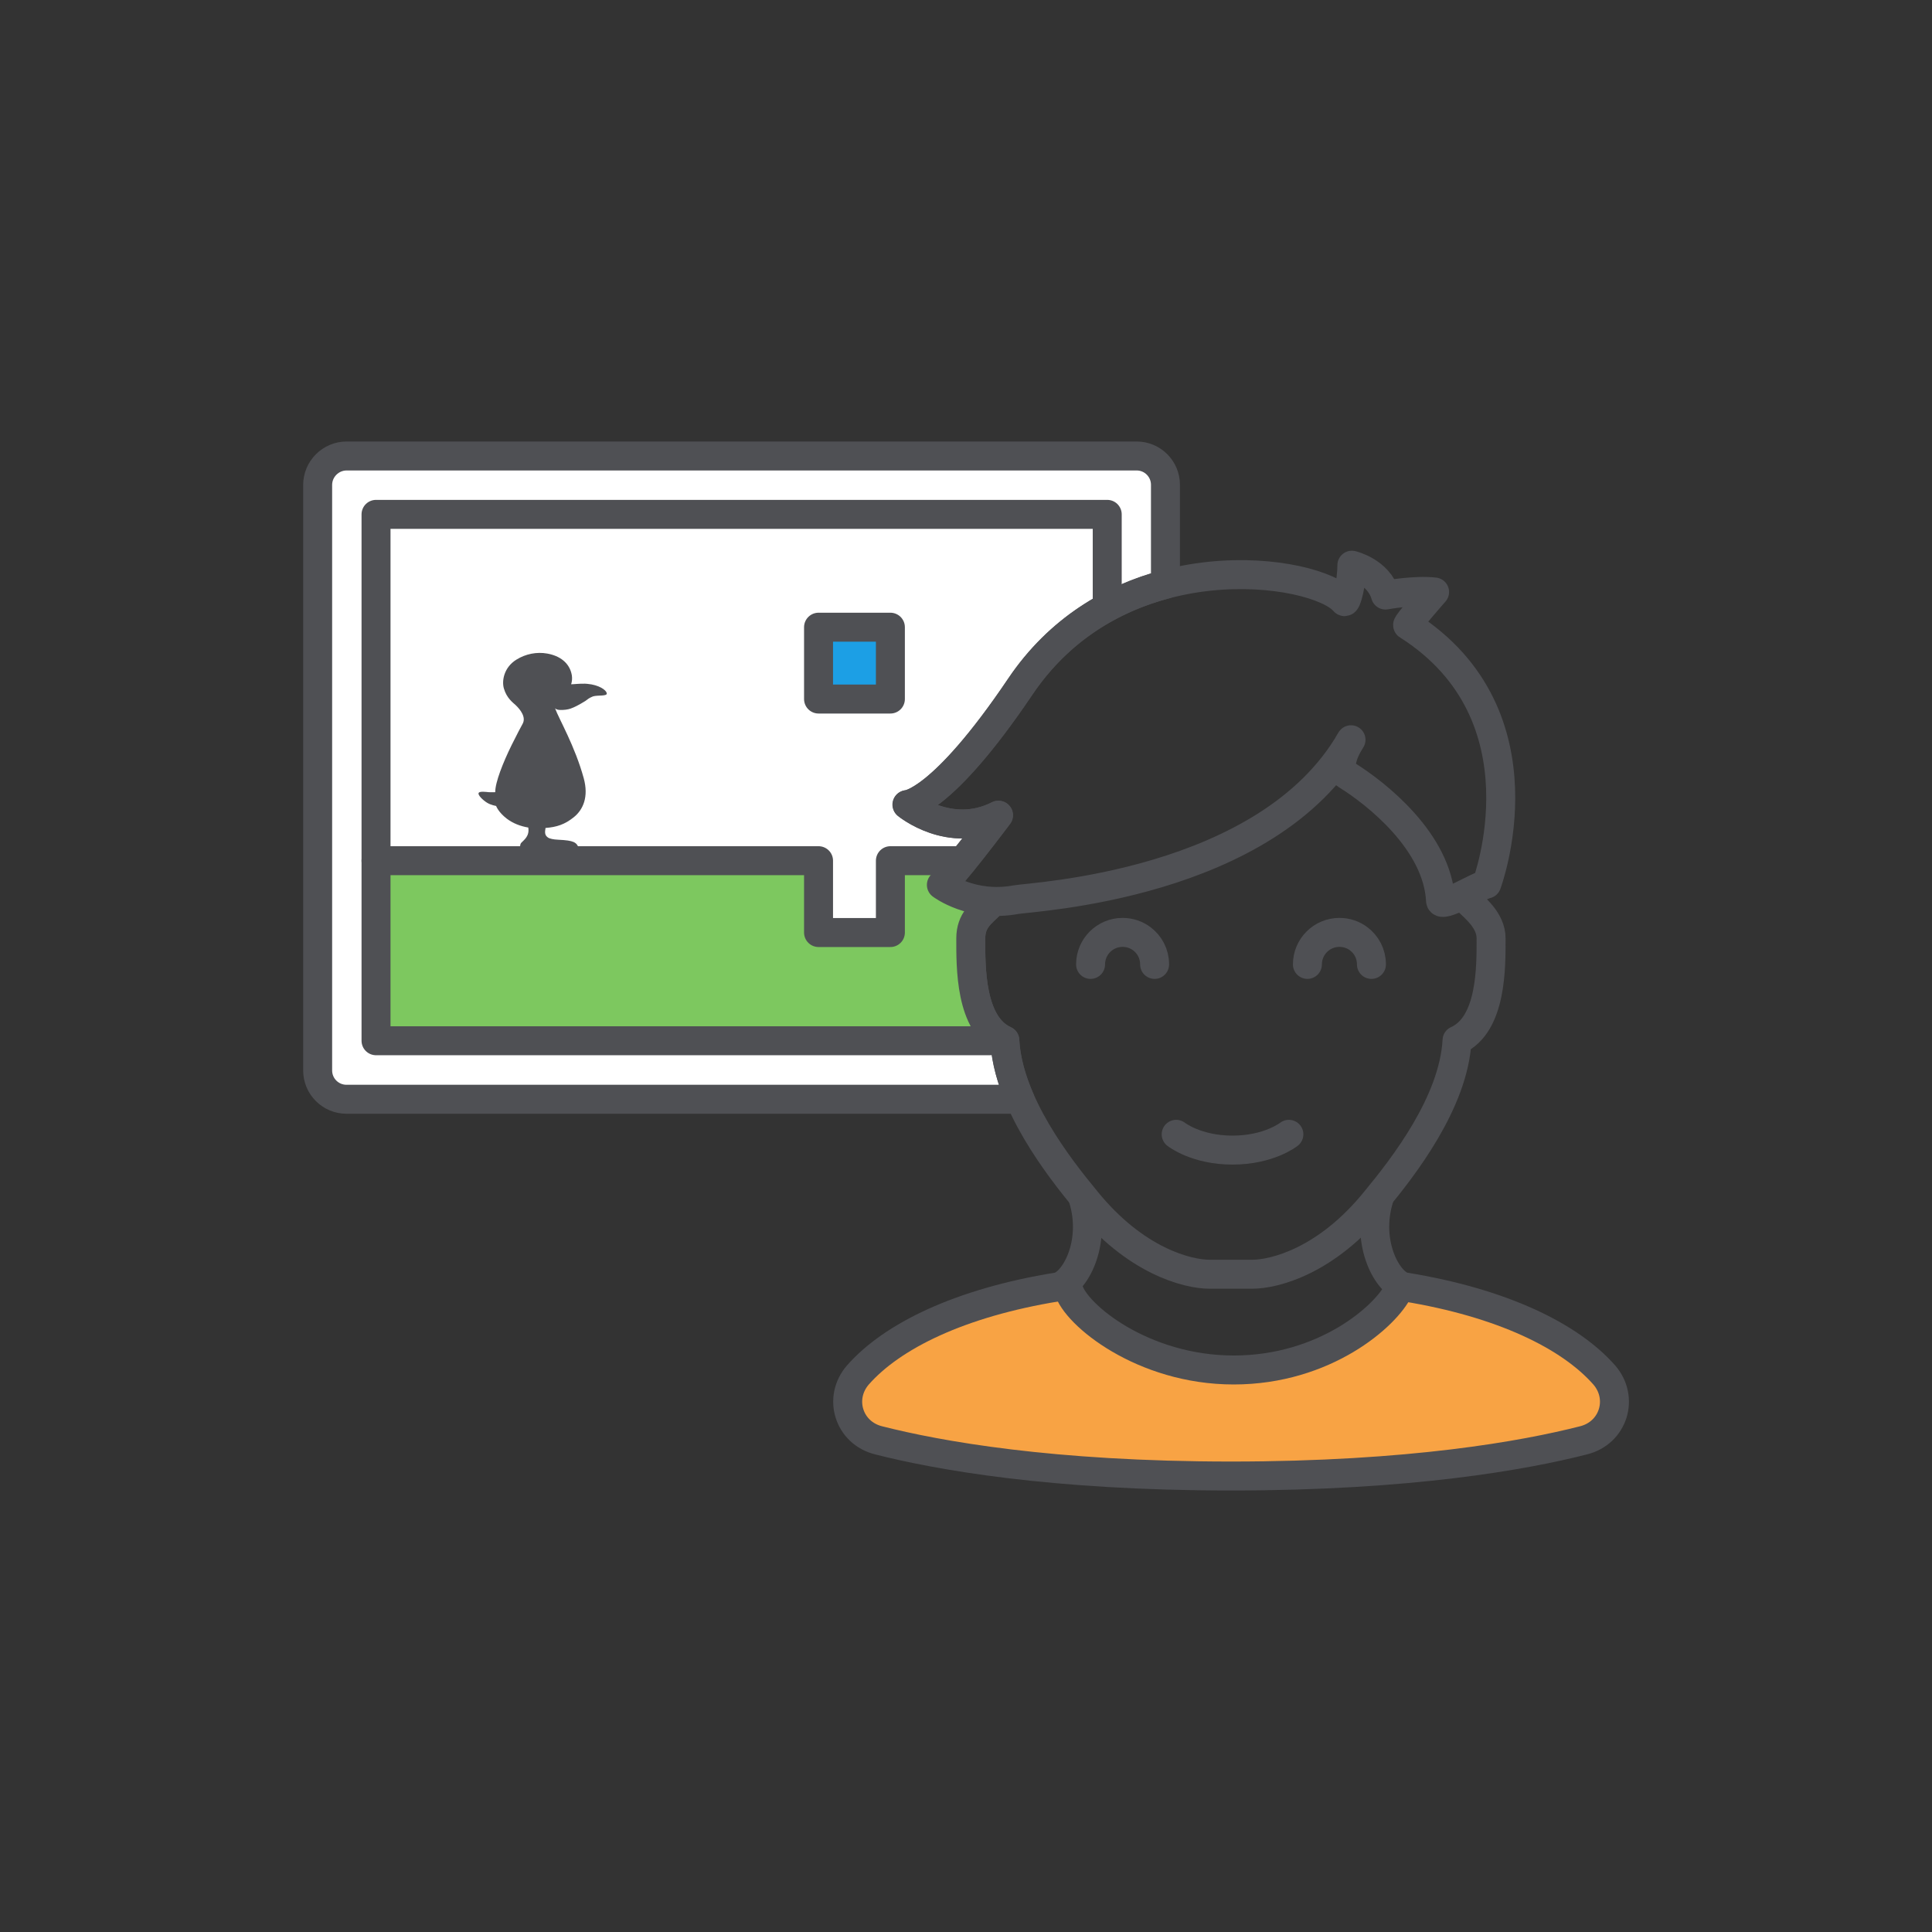 <?xml version="1.0" encoding="UTF-8"?> <svg xmlns="http://www.w3.org/2000/svg" id="Icon_1" data-name="Icon 1" viewBox="0 0 133.38 133.38"><rect x="0" y="0" width="133.38" height="133.38" fill="#333333" stroke="none"/><defs><style> .cls-1 { fill: #1c9fe5; } .cls-2 { fill-rule: evenodd; } .cls-2, .cls-3 { fill: none; } .cls-2, .cls-3, .cls-4 { stroke: #4f5054; stroke-linecap: round; stroke-linejoin: round; stroke-width: 2px; } .cls-5 { fill: #4f5054; } .cls-6 { fill: #7dc85f; } .cls-4 { fill: #fff; } .cls-7 { fill: #f8a344; } </style></defs><path class="cls-4" d="M69.37,71.83c-2.41-1.09-2.35-5.1-2.35-7.04,0-1.26.76-1.75,1.33-2.32-3.06.58-3.38-1.38-3.38-1.38.46-.16,3.95-4.81,3.95-4.81-3.35,1.71-6.31-.73-6.31-.73,0,0,2.37-.06,7.82-8.15,2.69-3.99,6.4-6.1,10.03-7.06v-6.87c0-1.1-.89-1.99-1.99-1.99H23.93c-1.1,0-2,.9-2,2v40.42c0,1.1.89,1.99,1.99,1.99h46.49c-.57-1.32-.97-2.69-1.04-4.05Z"></path><path class="cls-6" d="M69.37,71.83c-2.41-1.09-2.35-5.1-2.35-7.04,0-1.26.76-1.75,1.33-2.32-3.06.58-3.38-1.38-3.38-1.38.18-.06.8-.79,1.51-1.66h-5v4.96h-4.97v-4.96h-30.55v12.43h43.41s0-.01,0-.02Z"></path><polyline class="cls-3" points="25.96 59.42 56.51 59.42 56.51 64.38 61.47 64.38 61.47 59.42 66.29 59.42"></polyline><path class="cls-5" d="M41.88,47.84c-.03-.19-.51-.56-1.34-.63-.07,0-.09-.01-.15-.01-.41-.01-.77.04-.96.04h0c.06-.19.08-.39.05-.61-.15-.89-.86-1.36-1.7-1.51-.72-.13-1.49.02-2.13.42-.87.54-1.02,1.48-.86,2,.19.65.61.96.8,1.13.35.33.74.85.49,1.3-.13.24-.38.7-.76,1.47-.59,1.2-1.14,2.58-1.13,3.25,0,0-.26.01-.45,0-.18-.02-.58-.07-.68.03-.13.14.29.53.57.7.26.16.62.22.62.22,0,0,.15.43.74.88.42.32.94.52,1.48.61.1.59-.29.85-.48,1.05-.1.09-.09.34-.09.55,0,.17.18.17.18.17h3.77s.23,0,.16-.21c-.05-.16-.13-.38-.29-.49-.04-.03-.08-.05-.12-.07-.21-.09-.49-.13-1.08-.16-.29-.01-.58-.07-.69-.15-.23-.16-.22-.35-.17-.66.77-.06,1.33-.24,1.95-.74.65-.52,1.04-1.41.69-2.69-.61-2.23-1.71-4.09-1.98-4.83.08.08.2.1.29.11.32.02.6-.03.78-.09.29-.1.58-.27.69-.33.11-.06.21-.13.32-.19.09-.06.14-.11.23-.17.07-.04.15-.09.23-.12.03-.01.07-.03.1-.04.34-.09.97.01.93-.21Z"></path><rect class="cls-1" x="56.51" y="43.3" width="4.96" height="4.96"></rect><rect class="cls-3" x="56.51" y="43.3" width="4.96" height="4.96"></rect><path class="cls-3" d="M68.33,71.85H25.96v-36.34h50.48v5.95"></path><path class="cls-3" d="M88.98,78.31s-1.37,1.09-3.89,1.09-3.89-1.09-3.89-1.09"></path><path class="cls-7" d="M97,88.84c6.7,1.09,11.38,3.38,13.75,6.07,1.39,1.6.64,4.01-1.44,4.52-4.04,1.03-11.9,2.46-24.32,2.46-12.42,0-20.27-1.43-24.32-2.46-2.08-.51-2.83-2.92-1.44-4.52,2.37-2.69,7.05-4.98,13.75-6.07l.81.17c.46,1.72,5.1,5.56,11.4,5.56s10.54-3.72,11.4-5.56l.43-.17Z"></path><path class="cls-3" d="M96.57,89.02c-.86,1.83-5.1,5.56-11.4,5.56s-10.94-3.84-11.4-5.56"></path><path class="cls-3" d="M95.21,82.72c-.98,3.15.64,5.96,1.79,6.13,6.7,1.09,11.38,3.38,13.75,6.07,1.39,1.6.64,4.01-1.44,4.52-4.04,1.03-11.9,2.46-24.32,2.46-12.42,0-20.27-1.43-24.32-2.46-2.08-.51-2.83-2.92-1.44-4.52,2.37-2.69,7.05-4.98,13.75-6.07,1.16-.17,2.77-2.98,1.79-6.13"></path><path class="cls-2" d="M68.35,62.46c-.57.57-1.33,1.06-1.33,2.32,0,1.95-.06,5.96,2.35,7.04.23,4.3,3.72,8.76,5.61,11.05,3.38,4.18,6.99,5.1,8.53,5.1h2.94c1.55,0,5.16-.92,8.53-5.1,1.89-2.29,5.38-6.76,5.61-11.05,2.41-1.09,2.35-5.1,2.35-7.04,0-1.26-1.15-2.12-1.72-2.69"></path><path class="cls-3" d="M97.18,43.16c-.1-.06,1.86-2.29,1.86-2.29-1.34-.16-3.39.21-3.39.21-.48-1.64-2.32-2.06-2.32-2.06,0,1.16-.37,2.7-.53,2.5-1.91-2.25-15.46-4.34-22.35,5.88-5.45,8.09-7.82,8.15-7.82,8.15,0,0,2.95,2.43,6.31.73,0,0-3.49,4.65-3.95,4.81,0,0,2.09,1.59,5.15,1.02,1.06-.2,17.36-.97,23.13-11.04,0,0-1.26,1.84-.29,2.44,2.08,1.29,6.27,4.62,6.47,8.67.03.57,2.58-1.02,3.19-1.15,0,0,4.36-11.62-5.44-17.86Z"></path><path class="cls-3" d="M90.26,66.58c0-1.22.99-2.21,2.21-2.21.5,0,.96.16,1.33.44.54.41.88,1.04.88,1.77"></path><path class="cls-3" d="M75.29,66.58c0-1.22.99-2.21,2.21-2.21.5,0,.95.16,1.33.44.54.41.88,1.04.88,1.77"></path></svg> 